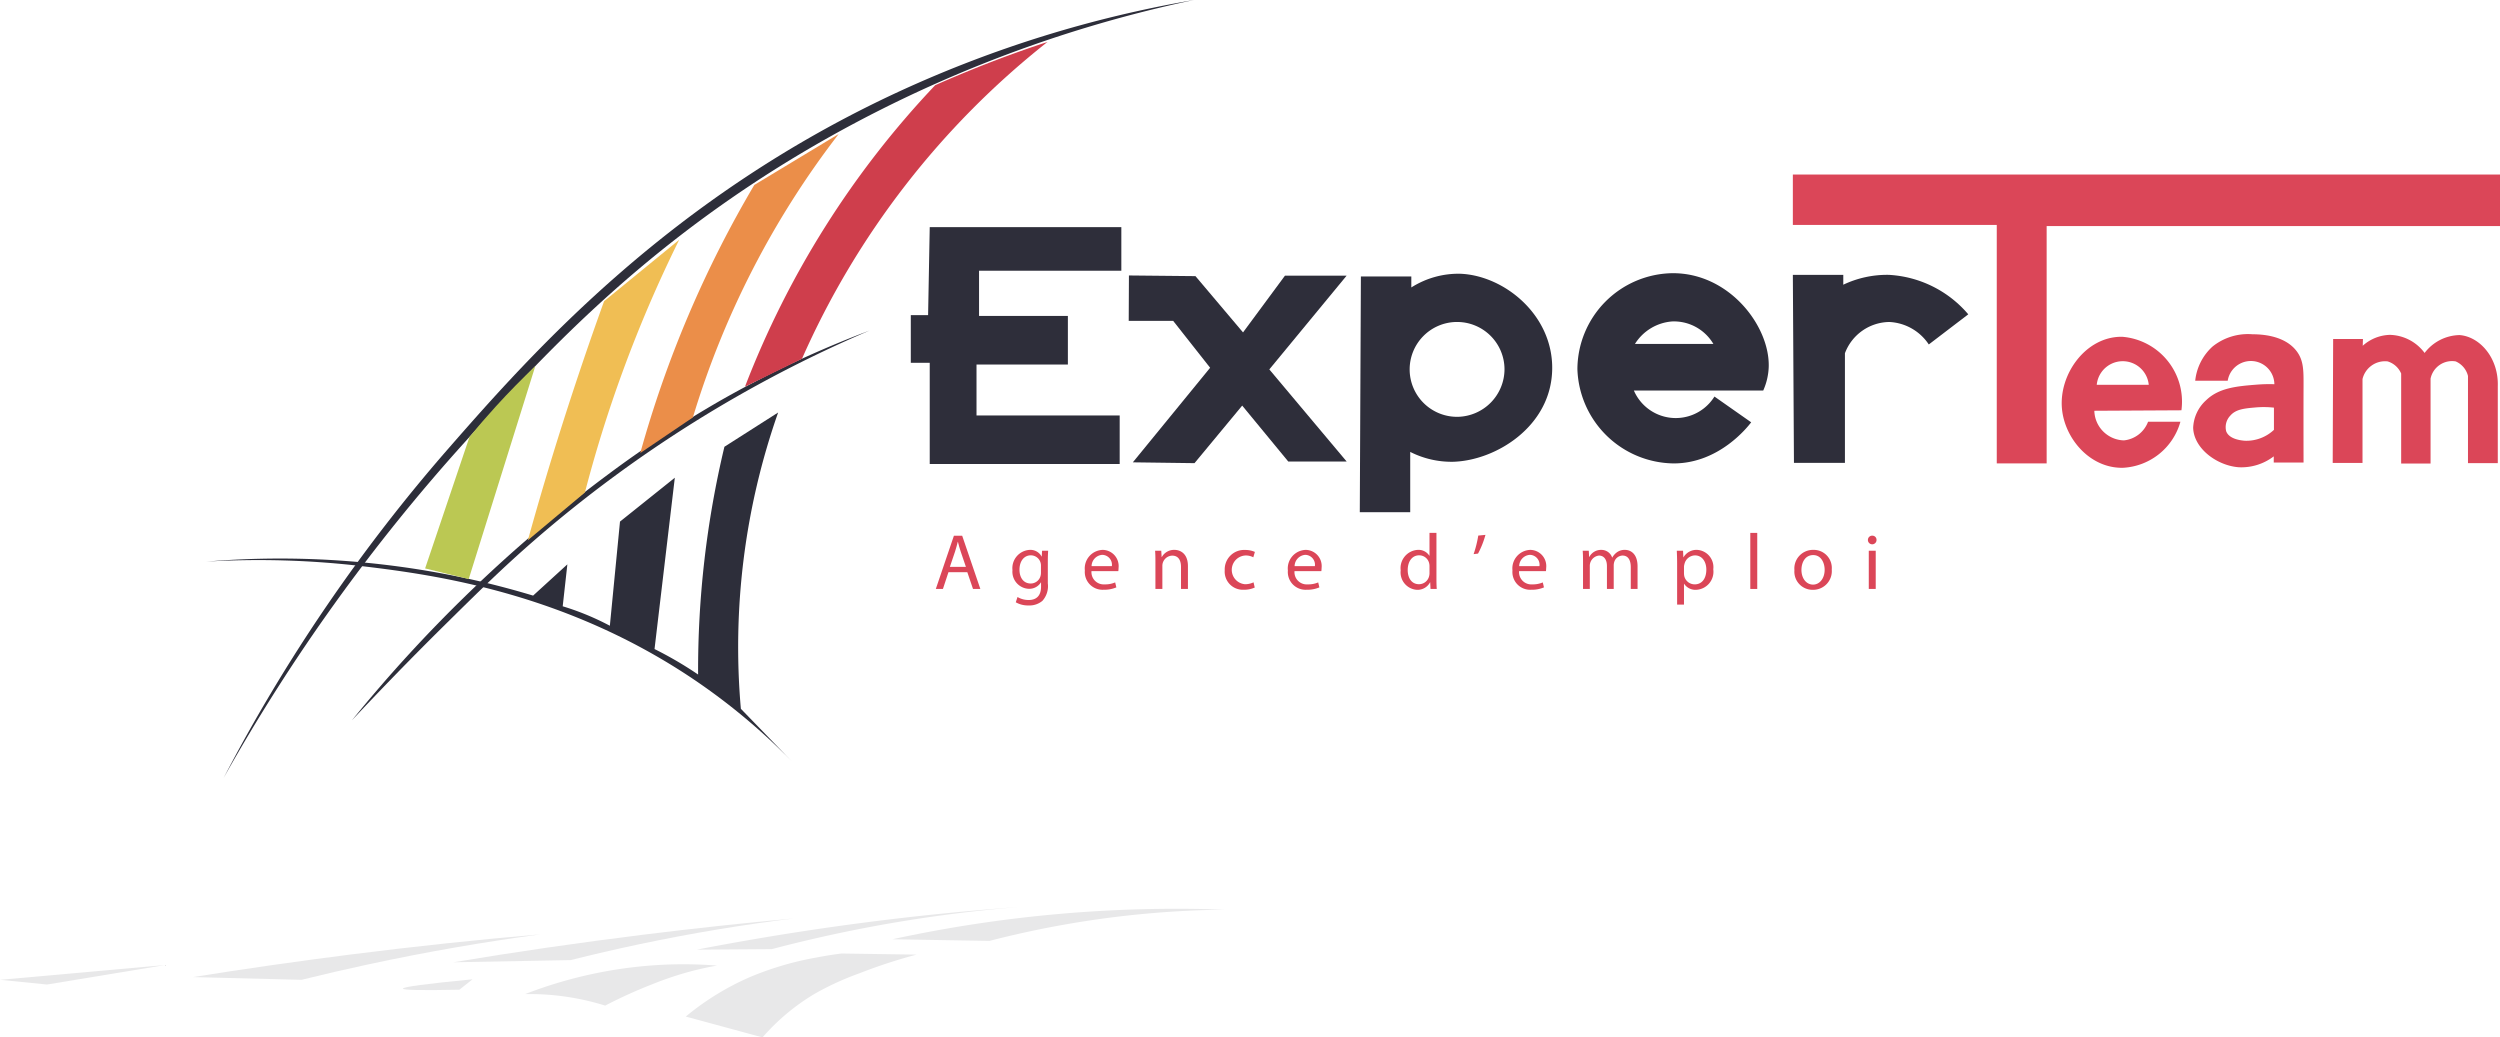 <svg id="Calque_1" data-name="Calque 1" xmlns="http://www.w3.org/2000/svg" viewBox="0 0 227.144 94.255"><defs><style>.cls-1{fill:#2d2e3a;}.cls-2{fill:#cf3e4c;}.cls-3{fill:#eb8e49;}.cls-4{fill:#f0be54;}.cls-5{fill:#bbc853;}.cls-6{fill:#e8e8e9;}.cls-7{fill:#2e2e3a;}.cls-8{fill:#db4658;}</style></defs><title>logo</title><path class="cls-1" d="M26.749,76.048a152.905,152.905,0,0,1,20.364-29.86c7.885-9.031,20.323-22.984,41.166-32.575a107.182,107.182,0,0,1,26.627-8.24A116.87,116.87,0,0,0,77.552,20.315C63.907,28.782,55.443,38.026,48.639,45.566A168.844,168.844,0,0,0,26.749,76.048Z" transform="translate(-6.428 -5.373)"/><path class="cls-1" d="M25.18,56.399a80.454,80.454,0,0,1,14.277.43c6.365.766,18.694,2.391,30.698,10.751a56.789,56.789,0,0,1,8.293,7.048l-4.707-4.856a64.307,64.307,0,0,1,3.387-26.92l-4.881,3.113a87.392,87.392,0,0,0-2.391,20.695c-.617-.42-1.29-.847-2.017-1.27-.671-.39-1.321-.737-1.942-1.046L67.74,48.779l-4.981,3.985-.921,9.463A24.059,24.059,0,0,0,59.472,61.131c-.672-.268-1.314-.489-1.918-.672l.423-3.81-3.113,2.839q-2.037-.616-4.209-1.146A80.566,80.566,0,0,0,25.18,56.399Z" transform="translate(-6.428 -5.373)"/><path class="cls-1" d="M38.404,70.818c2.064-2.204,4.942-5.212,8.48-8.704,3.138-3.097,5.269-5.2,8.143-7.695A115.783,115.783,0,0,1,85.434,35.406,94.916,94.916,0,0,0,74.308,40.431c-.522.278-1.404.753-2.472,1.362a103.155,103.155,0,0,0-10.161,6.686A127.253,127.253,0,0,0,49.087,59.164,129.779,129.779,0,0,0,38.404,70.818Z" transform="translate(-6.428 -5.373)"/><path class="cls-2" d="M74.115,40.507a83.248,83.248,0,0,1,17.283-27.393q2.161-.96,4.532-1.893c1.957-.766,3.854-1.443,5.678-2.042A75.509,75.509,0,0,0,79.295,37.967Q76.705,39.237,74.115,40.507Z" transform="translate(-6.428 -5.373)"/><path class="cls-3" d="M64.602,46.534l4.781-3.237A79.991,79.991,0,0,1,82.632,17.546q-3.835,2.316-7.67,4.632A100.737,100.737,0,0,0,64.602,46.534Z" transform="translate(-6.428 -5.373)"/><path class="cls-4" d="M54.392,54.453q2.59-2.167,5.18-4.333c.888-3.416,2.01-7.11,3.437-11.007A119.465,119.465,0,0,1,68.138,27.159q-3.412,2.789-6.823,5.578Q59.38,38.09,57.53,43.894,55.811,49.308,54.392,54.453Z" transform="translate(-6.428 -5.373)"/><path class="cls-5" d="M49.013,57.989q-1.98-.486-3.96-.971,2.017-5.977,4.034-11.954,1.112-1.355,2.391-2.764c1.215-1.334,2.418-2.552,3.586-3.661Q52.038,48.314,49.013,57.989Z" transform="translate(-6.428 -5.373)"/><path class="cls-6" d="M10.699,94.825q5.361-.886,10.721-1.772L6.428,94.398Z" transform="translate(-6.428 -5.373)"/><path class="cls-6" d="M23.96,94.149q6.911-1.107,14.245-2.042,8.929-1.13,17.333-1.843c-5.0.672-10.242,1.566-15.689,2.739q-3.083.664-6.027,1.395Z" transform="translate(-6.428 -5.373)"/><path class="cls-6" d="M43.036,95.195q.013.206,5.13.1l1.195-.946Q43.022,94.965,43.036,95.195Z" transform="translate(-6.428 -5.373)"/><path class="cls-6" d="M61.414,96.739a43.891,43.891,0,0,1,4.283-1.942,30.302,30.302,0,0,1,3.586-1.195c.917-.239,1.703-.396,2.291-.498a39.068,39.068,0,0,0-4.333-.1,40.036,40.036,0,0,0-13.099,2.69,23.045,23.045,0,0,1,7.272,1.046Z" transform="translate(-6.428 -5.373)"/><path class="cls-6" d="M68.736,97.735l6.973,1.893a19.521,19.521,0,0,1,4.781-3.985,26.094,26.094,0,0,1,4.034-1.843,47.703,47.703,0,0,1,5.18-1.693q-3.412-.05-6.823-.1c-.538.068-1.294.176-2.191.349a28.317,28.317,0,0,0-6.126,1.793A24.205,24.205,0,0,0,68.736,97.735Z" transform="translate(-6.428 -5.373)"/><path class="cls-6" d="M87.513,90.712q4.408.075,8.816.149c2.23-.577,4.624-1.104,7.172-1.544a89.432,89.432,0,0,1,14.195-1.295A121.696,121.696,0,0,0,87.513,90.712Z" transform="translate(-6.428 -5.373)"/><path class="cls-6" d="M69.732,91.658l6.823-.05c2.756-.725,5.698-1.402,8.816-1.992A128.843,128.843,0,0,1,99.118,87.773c-5.334.382-10.976.959-16.884,1.793C77.88,90.181,73.709,90.887,69.732,91.658Z" transform="translate(-6.428 -5.373)"/><path class="cls-6" d="M47.618,92.804l10.659-.199q3.011-.757,6.209-1.436c4.913-1.038,9.615-1.8,14.062-2.349q-6.674.612-13.686,1.479Q55.93,91.41,47.618,92.804Z" transform="translate(-6.428 -5.373)"/><path class="cls-7" d="M90.901,26.011h17.409v3.96H95.382v4.109h8.071v4.413H95.152V43.12h13.008v4.408H90.901V38.338h-1.72V34.003h1.572Z" transform="translate(-6.428 -5.373)"/><path class="cls-7" d="M109,30.401l-.019,4.128h4.041l3.356,4.258q-3.511,4.296-7.023,8.592,2.802.037,5.603.075,2.167-2.615,4.333-5.23l4.184,5.08h5.306q-3.512-4.184-7.025-8.367,3.511-4.258,7.023-8.517H123.176l-3.81,5.155q-2.16-2.556-4.32-5.113Q112.022,30.431,109,30.401Z" transform="translate(-6.428 -5.373)"/><path class="cls-7" d="M139.089,30.245a7.986,7.986,0,0,0-4.432,1.246v-.997h-4.582q-.05,10.708-.1,21.417h4.582V46.432a8.306,8.306,0,0,0,3.885.897c3.87-.1,8.938-3.2,9.015-8.417C147.53,33.969,143.076,30.391,139.089,30.245Zm-.199,12.999a4.309,4.309,0,1,1,4.234-4.333A4.337,4.337,0,0,1,138.89,43.244Z" transform="translate(-6.428 -5.373)"/><path class="cls-7" d="M167.13,38.712c.111-3.699-3.582-8.56-8.766-8.517a8.761,8.761,0,0,0-8.617,8.716,8.851,8.851,0,0,0,8.766,8.567c4.105-.011,6.684-3.29,7.023-3.735q-1.669-1.17-3.337-2.341a4.143,4.143,0,0,1-7.322-.548H166.632A5.755,5.755,0,0,0,167.13,38.712Zm-12.153-2.092a4.374,4.374,0,0,1,3.387-2.042,4.165,4.165,0,0,1,3.736,2.042Z" transform="translate(-6.428 -5.373)"/><path class="cls-7" d="M169.322,30.345h4.583l-.001.897a9.262,9.262,0,0,1,4.134-.897,10.206,10.206,0,0,1,7.222,3.586l-3.586,2.739a4.562,4.562,0,0,0-3.586-2.042,4.366,4.366,0,0,0-4.034,2.839v9.961h-4.632Q169.371,38.886,169.322,30.345Z" transform="translate(-6.428 -5.373)"/><path class="cls-8" d="M169.322,25.812V21.229H233.572v4.683h-41.19V47.478h-4.533V25.812Q178.585,25.812,169.322,25.812Z" transform="translate(-6.428 -5.373)"/><path class="cls-8" d="M199.255,35.973c-3.284-.06-5.793,3.385-5.479,6.574.263,2.671,2.527,5.378,5.529,5.329a5.733,5.733,0,0,0,5.23-4.184h-2.939a2.629,2.629,0,0,1-2.192,1.693,2.763,2.763,0,0,1-2.69-2.69q3.957-.022,7.913-.044A5.909,5.909,0,0,0,199.255,35.973ZM196.933,40.337a2.374,2.374,0,0,1,4.726,0Z" transform="translate(-6.428 -5.373)"/><path class="cls-8" d="M215.106,37.293c-1.141-1.527-3.411-1.545-4.034-1.55a5.128,5.128,0,0,0-3.623,1.121,4.875,4.875,0,0,0-1.569,3.1h2.952a2.134,2.134,0,0,1,4.24.318,14.2,14.2,0,0,0-1.588.037c-1.755.14-3.435.273-4.613,1.419a3.559,3.559,0,0,0-1.177,2.503c.053,1.88,2.165,3.441,4.146,3.586a4.842,4.842,0,0,0,3.175-.991v.562h2.708c-.008-3.157-.006-5.27,0-6.948C215.727,39.038,215.734,38.133,215.106,37.293Zm-2.073,7.135a3.659,3.659,0,0,1-2.652.99c-.306-.027-1.4-.124-1.684-.852a1.51,1.51,0,0,1,.366-1.424c.507-.592,1.289-.661,2.308-.75a8.409,8.409,0,0,1,1.662.019Z" transform="translate(-6.428 -5.373)"/><path class="cls-8" d="M218.412,36.172h2.708l-.019.616a3.831,3.831,0,0,1,2.465-.99,4.042,4.042,0,0,1,3.156,1.644,4.08,4.08,0,0,1,3.175-1.625c1.843.137,3.553,2.085,3.474,4.632v7.004h-2.708V39.534a1.94,1.94,0,0,0-1.121-1.326,1.994,1.994,0,0,0-2.279,1.569V47.49h-2.671V39.31a1.956,1.956,0,0,0-1.233-1.102,2.105,2.105,0,0,0-2.279,1.606v7.62h-2.708Z" transform="translate(-6.428 -5.373)"/><path class="cls-8" d="M92.602,57.363l-.502,1.521h-.646l1.643-4.834H93.85l1.65,4.834h-.667l-.517-1.521Zm1.585-.488-.473-1.391c-.108-.316-.179-.602-.251-.882h-.014c-.072.287-.151.581-.244.875l-.474,1.399Z" transform="translate(-6.428 -5.373)"/><path class="cls-8" d="M101.66,55.412c-.014.251-.029.531-.029.954v2.016a1.997,1.997,0,0,1-.495,1.585,1.841,1.841,0,0,1-1.262.416,2.241,2.241,0,0,1-1.155-.287l.158-.481a1.957,1.957,0,0,0,1.019.273c.646,0,1.119-.337,1.119-1.212v-.387h-.014a1.24,1.24,0,0,1-1.105.581,1.552,1.552,0,0,1-1.478-1.693,1.666,1.666,0,0,1,1.564-1.843,1.154,1.154,0,0,1,1.083.602h.014l.029-.524Zm-.653,1.37a.924.924,0,0,0-.918-.954c-.603,0-1.033.509-1.033,1.313,0,.681.344,1.248,1.026,1.248a.923.923,0,0,0,.875-.646,1.097,1.097,0,0,0,.05-.337Z" transform="translate(-6.428 -5.373)"/><path class="cls-8" d="M105.598,57.263a1.112,1.112,0,0,0,1.19,1.205,2.283,2.283,0,0,0,.961-.179l.108.452a2.813,2.813,0,0,1-1.155.215,1.612,1.612,0,0,1-1.707-1.75,1.685,1.685,0,0,1,1.628-1.872,1.471,1.471,0,0,1,1.435,1.635,2.355,2.355,0,0,1-.022.294Zm1.851-.452a.899.899,0,0,0-.875-1.026,1.046,1.046,0,0,0-.968,1.026Z" transform="translate(-6.428 -5.373)"/><path class="cls-8" d="M111.407,56.352c0-.359-.007-.653-.029-.94h.559l.036.574h.014a1.277,1.277,0,0,1,1.148-.653c.48,0,1.226.287,1.226,1.478v2.073H113.731V56.882c0-.559-.208-1.026-.803-1.026a.926.926,0,0,0-.89.94v2.087h-.631Z" transform="translate(-6.428 -5.373)"/><path class="cls-8" d="M120.43,58.755a2.326,2.326,0,0,1-.997.201,1.649,1.649,0,0,1-1.729-1.772,1.764,1.764,0,0,1,1.865-1.843,2.111,2.111,0,0,1,.875.179l-.144.488a1.463,1.463,0,0,0-.732-.165,1.309,1.309,0,0,0-.021,2.611,1.792,1.792,0,0,0,.775-.172Z" transform="translate(-6.428 -5.373)"/><path class="cls-8" d="M124.044,57.263a1.112,1.112,0,0,0,1.191,1.205,2.283,2.283,0,0,0,.961-.179l.108.452a2.813,2.813,0,0,1-1.155.215,1.612,1.612,0,0,1-1.707-1.75,1.685,1.685,0,0,1,1.628-1.872,1.471,1.471,0,0,1,1.435,1.635,2.355,2.355,0,0,1-.022.294Zm1.851-.452a.899.899,0,0,0-.875-1.026,1.046,1.046,0,0,0-.968,1.026Z" transform="translate(-6.428 -5.373)"/><path class="cls-8" d="M136.94,53.791v4.196c0,.308.007.66.029.897h-.567l-.029-.602h-.014a1.284,1.284,0,0,1-1.183.681,1.583,1.583,0,0,1-1.485-1.765,1.66,1.66,0,0,1,1.556-1.865,1.161,1.161,0,0,1,1.047.531h.014v-2.073Zm-.631,3.034a1.125,1.125,0,0,0-.029-.265.929.929,0,0,0-.911-.732c-.653,0-1.04.574-1.04,1.341,0,.703.344,1.284,1.026,1.284a.949.949,0,0,0,.925-.753,1.107,1.107,0,0,0,.029-.273Z" transform="translate(-6.428 -5.373)"/><path class="cls-8" d="M141.393,53.97a8.273,8.273,0,0,1-.674,1.7l-.402.05a10.19,10.19,0,0,0,.423-1.686Z" transform="translate(-6.428 -5.373)"/><path class="cls-8" d="M144.449,57.263a1.112,1.112,0,0,0,1.191,1.205,2.283,2.283,0,0,0,.961-.179l.108.452a2.813,2.813,0,0,1-1.155.215,1.612,1.612,0,0,1-1.707-1.75,1.685,1.685,0,0,1,1.628-1.872,1.471,1.471,0,0,1,1.435,1.635,2.357,2.357,0,0,1-.022.294Zm1.851-.452a.899.899,0,0,0-.875-1.026,1.046,1.046,0,0,0-.968,1.026Z" transform="translate(-6.428 -5.373)"/><path class="cls-8" d="M150.258,56.352c0-.359-.007-.653-.029-.94h.552l.029.56h.021a1.197,1.197,0,0,1,1.09-.638,1.027,1.027,0,0,1,.983.696h.014a1.426,1.426,0,0,1,.387-.452,1.185,1.185,0,0,1,.768-.244c.459,0,1.14.301,1.14,1.506v2.044h-.617V56.918c0-.667-.244-1.069-.753-1.069a.817.817,0,0,0-.746.574,1.043,1.043,0,0,0-.05.316v2.145h-.617v-2.08c0-.552-.244-.954-.724-.954a.941.941,0,0,0-.832.94v2.094h-.617Z" transform="translate(-6.428 -5.373)"/><path class="cls-8" d="M158.807,56.545c0-.445-.014-.803-.029-1.133h.567l.029.595h.014a1.365,1.365,0,0,1,1.234-.674,1.573,1.573,0,0,1,1.471,1.764,1.643,1.643,0,0,1-1.578,1.865,1.217,1.217,0,0,1-1.069-.545h-.015v1.886h-.624Zm.624.925a1.426,1.426,0,0,0,.029.258.974.974,0,0,0,.947.739c.667,0,1.054-.545,1.054-1.341,0-.696-.366-1.291-1.033-1.291a1.007,1.007,0,0,0-.954.782,1.019,1.019,0,0,0-.043.258Z" transform="translate(-6.428 -5.373)"/><path class="cls-8" d="M165.456,53.791h.631v5.093h-.631Z" transform="translate(-6.428 -5.373)"/><path class="cls-8" d="M172.857,57.119a1.697,1.697,0,0,1-1.729,1.843,1.65,1.65,0,0,1-1.664-1.786,1.695,1.695,0,0,1,1.722-1.843A1.644,1.644,0,0,1,172.857,57.119Zm-2.754.036c0,.76.438,1.334,1.054,1.334.603,0,1.054-.567,1.054-1.348,0-.588-.294-1.334-1.04-1.334C170.426,55.807,170.103,56.495,170.103,57.155Z" transform="translate(-6.428 -5.373)"/><path class="cls-8" d="M176.924,54.437a.391.391,0,0,1-.782,0,.384.384,0,0,1,.395-.394A.375.375,0,0,1,176.924,54.437Zm-.703,4.447V55.412h.631v3.472Z" transform="translate(-6.428 -5.373)"/></svg>
